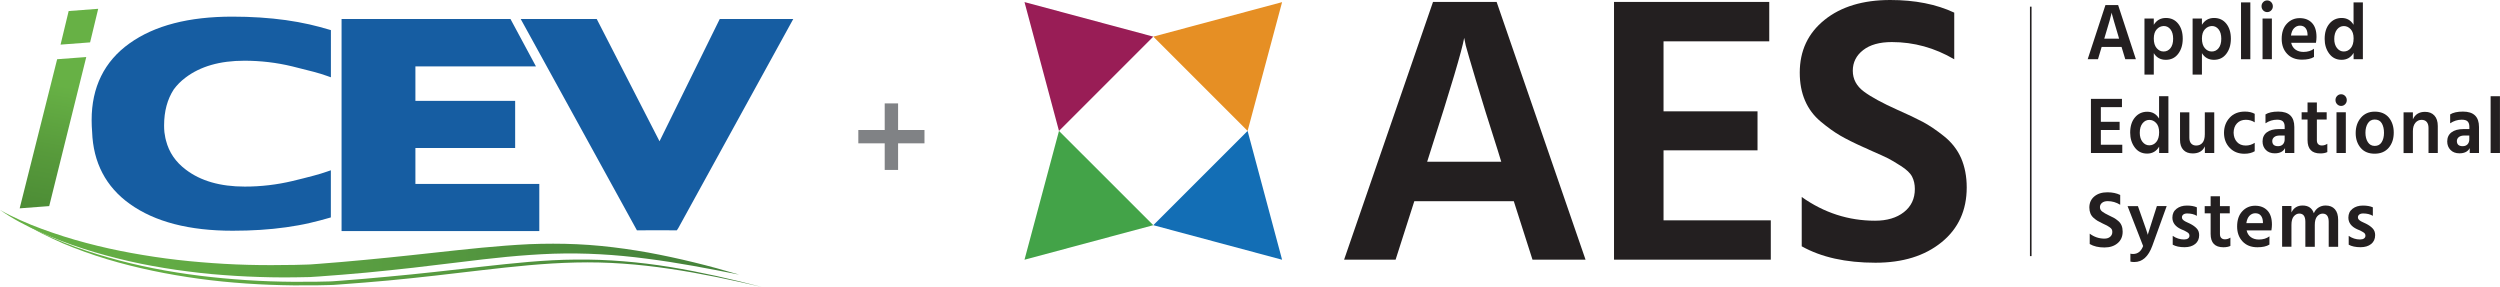 <?xml version="1.0" encoding="UTF-8"?>
<svg xmlns="http://www.w3.org/2000/svg" xmlns:xlink="http://www.w3.org/1999/xlink" version="1.1" id="Layer_1" x="0px" y="0px" viewBox="0 0 4689.4 538.3" style="enable-background:new 0 0 4689.4 538.3;" xml:space="preserve">
<style type="text/css">
	.st0{enable-background:new    ;}
	.st1{fill:#231F20;}
	.st2{fill:#136EB5;}
	.st3{fill:#E68F24;}
	.st4{fill:#991D56;}
	.st5{fill:#43A348;}
	.st6{fill:none;stroke:#231F20;stroke-width:3;stroke-linecap:square;}
	.st7{fill:url(#SVGID_1_);}
	.st8{fill:url(#SVGID_00000162312919244468208690000000517117478342415779_);}
	.st9{fill:#165DA2;}
	.st10{fill:url(#SVGID_00000158015115887063729820000006574232493578414002_);}
	.st11{fill:#808285;}
</style>
<g class="st0">
	<path class="st1" d="M2617.8,487.1h-96.6L2688,3.6h119.3l166.8,483.5h-99.5l-35.1-109.7h-186.6L2617.8,487.1z M2683.6,282.6   l-6.6,20.8h139l-6.6-21.5c-16.6-51.6-30.1-95-40.6-130.2c-10.5-35.1-17-57.3-19.4-66.4l-2.9-14.3   C2742.2,95,2721.2,165.5,2683.6,282.6z"></path>
</g>
<g class="st0">
	<path class="st1" d="M3321.6,487.1h-294.1V3.6h291.2v73.9h-198.3v131.3h176.3V282h-176.3v131.3h201.2V487.1z"></path>
</g>
<g class="st0">
	<path class="st1" d="M3689.1,351.5c0,43-15.7,77.4-47.2,102.9c-31.5,25.6-72.8,38.4-124,38.4c-55.6,0-101.7-10.3-138.3-30.8v-92.5   c41.9,29.7,87.8,44.5,137.6,44.5c22.4,0,40.5-5.4,54.1-16.1c13.7-10.8,20.5-25.2,20.5-43.4c0-8.6-1.7-16.3-5.1-23   c-3.4-6.7-10.4-13.4-20.9-20.1s-18.5-11.5-24.1-14.3c-5.6-2.9-17.2-8.1-34.8-15.8c-4.9-2.4-8.5-4.1-11-5   c-18.1-8.1-32.7-15.4-43.9-21.9c-11.2-6.5-23.4-15.2-36.6-26.2s-23-24.1-29.6-39.5c-6.6-15.3-9.9-32.7-9.9-52.4   c0-41.1,15.5-74.1,46.5-99S3494.5,0,3545.7,0c46.3,0,86.3,7.9,120,23.7v87.5c-36.6-21.5-75.6-32.3-117.1-32.3   c-22.9,0-40.9,5-53.8,15.1c-12.9,10-19.4,23-19.4,38.7s7,28.8,20.9,39.1c13.9,10.3,34.8,21.6,62.6,34.1   c19.5,8.6,35.4,16.1,47.6,22.6s25.5,15.4,39.9,26.9c14.4,11.5,25.1,25.2,32.2,41.2C3685.5,312.7,3689.1,331,3689.1,351.5z"></path>
</g>
<g class="st0">
	<path class="st1" d="M3935.3,111.1H3916l33.3-101.6h23.8l33.3,101.6h-19.9l-7-23.1h-37.3L3935.3,111.1z M3948.4,68.1l-1.3,4.4h27.8   l-1.3-4.5c-3.3-10.9-6-20-8.1-27.4s-3.4-12-3.9-13.9l-0.6-3C3960.1,28.7,3955.9,43.5,3948.4,68.1z"></path>
</g>
<g class="st0">
	<path class="st1" d="M4040,139.9h-17.5V34.7h17.5v11.8c5.3-8.5,12.8-12.8,22.7-12.8c9.7,0,17.3,3.6,23,10.7s8.6,16.5,8.6,28.2   c0,11.5-2.9,20.9-8.6,28.4c-5.7,7.5-13.4,11.2-23.2,11.2c-9.9,0-17.5-4.2-22.5-12.5V139.9z M4045.6,54.9c-3.7,3.9-5.6,9.7-5.6,17.5   c0,7.7,1.8,13.7,5.4,17.9c3.6,4.2,7.9,6.3,13,6.3c5.3,0,9.6-2.1,12.9-6.3c3.3-4.2,5-10,5-17.6c0-7.6-1.7-13.4-5-17.6   s-7.5-6.3-12.6-6.3C4053.6,49,4049.3,50.9,4045.6,54.9z"></path>
</g>
<g class="st0">
	<path class="st1" d="M4130.3,139.9h-17.5V34.7h17.5v11.8c5.3-8.5,12.8-12.8,22.7-12.8c9.7,0,17.3,3.6,23,10.7   c5.7,7.1,8.6,16.5,8.6,28.2c0,11.5-2.9,20.9-8.6,28.4s-13.4,11.2-23.2,11.2c-9.9,0-17.5-4.2-22.5-12.5V139.9z M4135.9,54.9   c-3.7,3.9-5.6,9.7-5.6,17.5c0,7.7,1.8,13.7,5.4,17.9c3.6,4.2,7.9,6.3,13,6.3c5.3,0,9.6-2.1,12.9-6.3c3.3-4.2,5-10,5-17.6   c0-7.6-1.7-13.4-5-17.6c-3.3-4.2-7.5-6.3-12.6-6.3C4144,49,4139.6,50.9,4135.9,54.9z"></path>
</g>
<g class="st0">
	<path class="st1" d="M4221.1,111.1h-17.5V4.5h17.5V111.1z"></path>
</g>
<g class="st0">
	<path class="st1" d="M4263.3,11.7c0,3.1-1,5.7-3.1,7.8c-2,2.1-4.5,3.2-7.5,3.2c-2.9,0-5.4-1.1-7.5-3.2c-2-2.1-3.1-4.7-3.1-7.8   c0-3,1-5.6,3.1-7.7c2-2.1,4.5-3.2,7.5-3.2c2.9,0,5.4,1.1,7.5,3.2C4262.2,6.2,4263.3,8.7,4263.3,11.7z M4261.5,111.1H4244V34.7h17.5   V111.1z"></path>
</g>
<g class="st0">
	<path class="st1" d="M4340.4,106.9c-5.2,3.3-12.6,5-22.4,5c-11.8,0-21.1-3.6-27.9-10.9c-6.8-7.2-10.2-16.6-10.2-28   c0-12.2,3.2-21.7,9.7-28.6s14.5-10.4,24.1-10.4s17.3,3,23,9c5.7,6,8.5,14.8,8.5,26.4c0,2.8-0.3,6.4-1,10.9h-46.5   c1.3,5.5,3.9,9.7,8,12.7c4,2.9,9.1,4.4,15.1,4.4c7.8,0,14.4-2,19.7-6v15.5H4340.4z M4314.1,48.1c-4.2,0-7.8,1.6-10.9,4.7   c-3.1,3.1-5,7.8-5.9,13.8h31.1v-2.3c-0.2-4.9-1.5-8.9-3.9-11.8C4322.1,49.6,4318.7,48.1,4314.1,48.1z"></path>
</g>
<g class="st0">
	<path class="st1" d="M4432.3,111.1h-17.5V99.2c-5.1,8.6-12.6,13-22.5,13c-9.7,0-17.5-3.8-23.2-11.5c-5.7-7.6-8.6-16.9-8.6-27.7   c0-12.1,3-21.6,9-28.7s13.7-10.6,23-10.6c9.7,0,17.1,4.3,22.2,12.8v-42h17.5v106.6H4432.3z M4378.5,73.2c0,6.9,1.7,12.6,5.1,16.9   c3.4,4.3,7.7,6.5,12.7,6.5c5.3,0,9.7-2.1,13.2-6.3s5.3-10.2,5.3-18.2c0-7.7-1.9-13.5-5.6-17.4c-3.7-3.9-7.9-5.8-12.7-5.8   c-5.1,0-9.3,2.1-12.8,6.4C4380.3,59.7,4378.5,65.6,4378.5,73.2z"></path>
</g>
<g class="st0">
	<path class="st1" d="M3980.9,287h-58.8V185.4h58.2v15.5h-39.6v27.6h35.2v15.4h-35.2v27.6h40.2L3980.9,287L3980.9,287z"></path>
</g>
<g class="st0">
	<path class="st1" d="M4067.5,287H4050v-11.9c-5.1,8.6-12.6,13-22.5,13c-9.7,0-17.5-3.8-23.2-11.5c-5.7-7.6-8.6-16.9-8.6-27.7   c0-12.1,3-21.6,9-28.7s13.7-10.6,23-10.6c9.7,0,17.1,4.3,22.2,12.8v-41.9h17.5V287H4067.5z M4013.7,249.2c0,6.9,1.7,12.6,5.1,16.9   c3.4,4.3,7.7,6.5,12.7,6.5c5.3,0,9.7-2.1,13.2-6.3c3.5-4.2,5.3-10.2,5.3-18.2c0-7.7-1.9-13.5-5.6-17.4c-3.7-3.9-7.9-5.8-12.7-5.8   c-5.1,0-9.3,2.1-12.8,6.4C4015.4,235.6,4013.7,241.6,4013.7,249.2z"></path>
</g>
<g class="st0">
	<path class="st1" d="M4153.4,287h-17.6v-12.5c-3.9,8.8-11.5,13.3-22.8,13.3c-7.5,0-13.4-2.2-17.5-6.6c-4.2-4.4-6.3-10.7-6.3-18.8   v-51.7h17.5v47.5c0,4.8,1.1,8.5,3.4,11c2.3,2.5,5.4,3.8,9.4,3.8c5.1,0,9-1.8,11.9-5.3s4.3-8.8,4.3-16v-41h17.7L4153.4,287   L4153.4,287z"></path>
</g>
<g class="st0">
	<path class="st1" d="M4229.3,283.7c-5.2,3.1-11.6,4.7-19.3,4.7c-11.4,0-20.6-3.7-27.7-11.2c-7.1-7.4-10.6-16.8-10.6-28.2   c0.1-11.2,3.6-20.6,10.6-28.2s16.5-11.5,28.6-11.5c7.2,0,13.4,1.4,18.4,4.2v16c-4.9-3.2-10.4-4.8-16.7-4.8   c-6.8,0-12.3,2.2-16.5,6.6c-4.2,4.4-6.3,10.3-6.4,17.6c0.2,7.2,2.3,13.1,6.4,17.5c4,4.4,9.5,6.6,16.4,6.6c6,0,11.6-1.7,16.8-5.1   V283.7z"></path>
</g>
<g class="st0">
	<path class="st1" d="M4286.2,277.8c-3.4,6.5-9.8,9.8-19.3,9.8c-7,0-12.6-2.1-16.7-6.3c-4.1-4.2-6.2-9.5-6.2-16   c0-7.2,2.6-12.9,7.9-17s12.9-6.2,22.8-6.2h10.8v-4.7c0-4.2-1.1-7.4-3.2-9.6s-5.8-3.3-11-3.3c-7.9,0-15.2,2.3-21.8,6.8v-16.7   c5.6-3.5,13.5-5.3,24-5.3c20.1,0,30.1,9.6,30.1,28.9V287h-17.4L4286.2,277.8L4286.2,277.8z M4273.1,274.2c3.9,0,6.9-1.2,9.1-3.5   c2.2-2.4,3.3-5.5,3.3-9.3v-7.2h-9.1c-4.6,0-8.1,1-10.5,2.9c-2.4,2-3.7,4.4-3.7,7.5C4262.3,271,4265.9,274.2,4273.1,274.2z"></path>
</g>
<g class="st0">
	<path class="st1" d="M4365.6,285.2c-3.4,1.7-7.8,2.6-13.2,2.6c-16,0-24-8.3-24-25v-38.6h-11.1v-13.6h11.1v-18.4h17.5v18.4h18.4   v13.6h-18.4v38.9c0,3.2,0.8,5.7,2.5,7.3c1.7,1.7,3.9,2.5,6.9,2.5c3.7,0,7.1-1.1,10.2-3.2v15.5H4365.6z"></path>
</g>
<g class="st0">
	<path class="st1" d="M4402,187.7c0,3.1-1,5.7-3.1,7.8c-2,2.1-4.5,3.2-7.5,3.2c-2.9,0-5.4-1.1-7.5-3.2c-2-2.1-3.1-4.7-3.1-7.8   c0-3,1-5.6,3.1-7.7c2-2.1,4.5-3.2,7.5-3.2c2.9,0,5.4,1.1,7.5,3.2C4400.9,182.1,4402,184.7,4402,187.7z M4400.2,287h-17.5v-76.4   h17.5V287z"></path>
</g>
<g class="st0">
	<path class="st1" d="M4490.1,248.6c0,11.6-3.1,21.1-9.4,28.5c-6.3,7.4-15.1,11.2-26.4,11.2c-11.2,0-20-3.6-26.2-10.9   c-6.2-7.3-9.4-16.5-9.4-27.7c0-11.7,3.3-21.3,9.8-28.9s15.2-11.4,25.9-11.4c11.4,0,20.2,3.7,26.5,11.1   C4486.9,227.9,4490.1,237.2,4490.1,248.6z M4437,249c0,7,1.5,12.9,4.5,17.6s7.3,7.1,12.9,7.1c5.8,0,10.1-2.3,13-6.9   s4.4-10.5,4.4-17.6c0-7.3-1.4-13.3-4.2-18c-2.8-4.7-7.3-7-13.3-7c-5.6,0-9.8,2.4-12.8,7.1C4438.5,236,4437,241.9,4437,249z"></path>
</g>
<g class="st0">
	<path class="st1" d="M4572.8,287h-17.5v-47c0-5-1.2-8.8-3.5-11.4c-2.3-2.6-5.5-3.8-9.5-3.8c-4.6,0-8.4,1.8-11.6,5.5   c-3.1,3.7-4.7,8.9-4.7,15.8v41h-17.5v-76.4h17.5v13.1c4.2-9.3,11.8-14,22.8-14c7.4,0,13.3,2.3,17.5,6.9c4.3,4.6,6.4,11.2,6.4,19.6   V287H4572.8z"></path>
</g>
<g class="st0">
	<path class="st1" d="M4632.6,277.8c-3.4,6.5-9.8,9.8-19.3,9.8c-7,0-12.6-2.1-16.7-6.3c-4.1-4.2-6.2-9.5-6.2-16   c0-7.2,2.6-12.9,7.9-17c5.3-4.1,12.9-6.2,22.8-6.2h10.8v-4.7c0-4.2-1.1-7.4-3.2-9.6c-2.1-2.2-5.8-3.3-11-3.3   c-7.9,0-15.2,2.3-21.8,6.8v-16.7c5.6-3.5,13.5-5.3,24-5.3c20.1,0,30.1,9.6,30.1,28.9V287h-17.4V277.8L4632.6,277.8z M4619.4,274.2   c3.9,0,6.9-1.2,9.1-3.5c2.2-2.4,3.3-5.5,3.3-9.3v-7.2h-9.1c-4.6,0-8.1,1-10.5,2.9c-2.4,2-3.7,4.4-3.7,7.5   C4608.6,271,4612.2,274.2,4619.4,274.2z"></path>
</g>
<g class="st0">
	<path class="st1" d="M4689.4,287h-17.6V180.5h17.5V287H4689.4z"></path>
</g>
<g class="st0">
	<path class="st1" d="M3981.6,434.5c0,9-3.1,16.3-9.4,21.6c-6.3,5.4-14.5,8.1-24.8,8.1c-11.1,0-20.3-2.2-27.6-6.5v-19.4   c8.4,6.2,17.5,9.3,27.5,9.3c4.5,0,8.1-1.1,10.8-3.4s4.1-5.3,4.1-9.1c0-1.8-0.3-3.4-1-4.8s-2.1-2.8-4.2-4.2c-2.1-1.4-3.7-2.4-4.8-3   s-3.4-1.7-6.9-3.3c-1-0.5-1.7-0.9-2.2-1.1c-3.6-1.7-6.5-3.2-8.8-4.6c-2.2-1.4-4.7-3.2-7.3-5.5s-4.6-5.1-5.9-8.3   c-1.3-3.2-2-6.9-2-11c0-8.6,3.1-15.6,9.3-20.8c6.2-5.2,14.4-7.8,24.6-7.8c9.3,0,17.3,1.7,24,5v18.4c-7.3-4.5-15.1-6.8-23.4-6.8   c-4.6,0-8.2,1.1-10.7,3.2c-2.6,2.1-3.9,4.8-3.9,8.1s1.4,6.1,4.2,8.2c2.8,2.2,6.9,4.5,12.5,7.2c3.9,1.8,7.1,3.4,9.5,4.7   c2.4,1.4,5.1,3.2,8,5.7c2.9,2.4,5,5.3,6.4,8.7C3980.9,426.3,3981.6,430.2,3981.6,434.5z"></path>
</g>
<g class="st0">
	<path class="st1" d="M4037.3,460.9c-7.4,20.4-18.7,30.6-33.9,30.6c-2.8,0-5.3-0.3-7.3-0.8v-14.9c1.6,0.4,3.2,0.6,5,0.6   c8.9,0,15.2-5,18.9-14.9l-29.2-74.9h19.4l8.6,24.4c2.6,7.2,4.8,13.3,6.4,18.2c1.6,4.9,2.6,8,3,9.3l0.4,2.1c1-3.5,4.1-13.4,9.4-29.7   l7.8-24.4h18.4L4037.3,460.9z"></path>
</g>
<g class="st0">
	<path class="st1" d="M4125.1,441c0,7.1-2.5,12.7-7.5,16.7s-11.6,6-19.9,6c-9.2,0-16.6-1.6-22.2-4.7v-16.6   c6.5,4.5,13.6,6.8,21.2,6.8c3.2,0,5.7-0.6,7.5-1.9c1.8-1.3,2.7-3,2.7-5.2c0-1.3-0.3-2.5-0.9-3.5c-0.6-1.1-1.7-2.1-3.4-3.1   c-1.7-1-3-1.7-3.9-2.2s-2.8-1.3-5.5-2.5c-0.3-0.1-0.5-0.2-0.7-0.3c-0.1-0.1-0.4-0.2-0.7-0.3c-0.3-0.1-0.5-0.2-0.7-0.3   c-10.8-5-16.2-12.3-16.2-21.7c0-7,2.6-12.6,7.8-16.6s11.6-6,19.4-6c7.5,0,13.7,1.1,18.7,3.3v16c-4.9-3-11-4.5-18.3-4.5   c-3,0-5.4,0.7-7.1,2c-1.7,1.4-2.6,3.1-2.6,5.2c0,0.8,0.1,1.6,0.4,2.3c0.2,0.7,0.7,1.4,1.3,2c0.6,0.7,1.2,1.2,1.8,1.7s1.4,1,2.5,1.6   s2,1,2.8,1.4c0.8,0.4,1.9,0.9,3.2,1.5c1.4,0.6,2.4,1.1,3.2,1.5c5.2,2.6,9.3,5.5,12.3,8.7C4123.6,431.7,4125.1,435.9,4125.1,441z"></path>
</g>
<g class="st0">
	<path class="st1" d="M4183.8,461.2c-3.4,1.7-7.8,2.6-13.2,2.6c-16,0-24-8.3-24-25v-38.6h-11.1v-13.6h11.1v-18.4h17.5v18.4h18.4   v13.6h-18.4v38.9c0,3.2,0.8,5.7,2.5,7.3c1.7,1.7,3.9,2.5,6.9,2.5c3.7,0,7.1-1.1,10.2-3.2v15.5H4183.8z"></path>
</g>
<g class="st0">
	<path class="st1" d="M4256.8,458.8c-5.2,3.3-12.6,5-22.4,5c-11.8,0-21.1-3.6-27.9-10.9c-6.8-7.2-10.2-16.6-10.2-28   c0-12.2,3.2-21.7,9.7-28.6c6.4-6.9,14.5-10.4,24.1-10.4s17.3,3,23,9c5.7,6,8.5,14.8,8.5,26.4c0,2.8-0.3,6.4-1,10.9h-46.5   c1.3,5.5,3.9,9.7,8,12.7c4,2.9,9.1,4.4,15.1,4.4c7.8,0,14.4-2,19.7-6v15.5H4256.8z M4230.4,400c-4.2,0-7.8,1.6-10.9,4.7   c-3.1,3.2-5,7.8-5.9,13.8h31.1v-2.3c-0.2-4.9-1.5-8.9-3.9-11.8C4238.5,401.5,4235,400,4230.4,400z"></path>
</g>
<g class="st0">
	<path class="st1" d="M4385.8,463h-17.7v-46.9c0-10.3-3.8-15.4-11.4-15.4c-3.8,0-7.2,1.7-10.2,5.1s-4.5,8.8-4.5,16.1v41h-17.7V416   c0-10.3-3.8-15.4-11.4-15.4c-3.8,0-7.2,1.7-10.2,5.1s-4.5,8.8-4.5,16.1v41h-17.5v-76.4h17.5v12.1c4.2-8.6,11.2-13,20.9-13   c10.8,0,17.8,4.8,21.1,14.5c1.9-4.6,4.9-8.2,8.8-10.7c3.9-2.5,8.3-3.8,13.3-3.8c7.5,0,13.3,2.3,17.4,7c4.1,4.7,6.1,11.3,6.1,20   L4385.8,463L4385.8,463z"></path>
</g>
<g class="st0">
	<path class="st1" d="M4455.2,441c0,7.1-2.5,12.7-7.5,16.7s-11.6,6-19.9,6c-9.2,0-16.6-1.6-22.2-4.7v-16.6   c6.5,4.5,13.6,6.8,21.2,6.8c3.2,0,5.7-0.6,7.5-1.9c1.8-1.3,2.7-3,2.7-5.2c0-1.3-0.3-2.5-0.9-3.5c-0.6-1.1-1.7-2.1-3.4-3.1   c-1.7-1-3-1.7-3.9-2.2s-2.8-1.3-5.5-2.5c-0.3-0.1-0.5-0.2-0.7-0.3c-0.1-0.1-0.4-0.2-0.7-0.3c-0.3-0.1-0.5-0.2-0.7-0.3   c-10.8-5-16.2-12.3-16.2-21.7c0-7,2.6-12.6,7.8-16.6c5.2-4,11.6-6,19.4-6c7.5,0,13.7,1.1,18.7,3.3v16c-4.9-3-11-4.5-18.3-4.5   c-3,0-5.4,0.7-7.1,2c-1.7,1.4-2.6,3.1-2.6,5.2c0,0.8,0.1,1.6,0.4,2.3c0.2,0.7,0.7,1.4,1.3,2c0.6,0.7,1.2,1.2,1.8,1.7s1.4,1,2.5,1.6   s2,1,2.8,1.4c0.8,0.4,1.9,0.9,3.2,1.5c1.4,0.6,2.4,1.1,3.2,1.5c5.2,2.6,9.3,5.5,12.3,8.7C4453.7,431.7,4455.2,435.9,4455.2,441z"></path>
</g>
<polygon class="st2" points="2340.2,245.6 2404.9,487.2 2163.3,422.4 "></polygon>
<polygon class="st3" points="2163.3,68.7 2404.9,4 2340.2,245.6 "></polygon>
<polygon class="st4" points="1986.4,245.6 1921.7,3.9 2163.3,68.7 "></polygon>
<polygon class="st5" points="2163.3,422.4 1921.7,487.2 1986.4,245.6 "></polygon>
<line class="st6" x1="3809.2" y1="14" x2="3809.2" y2="478.9"></line>
<g>
	<g>
		<linearGradient id="SVGID_1_" gradientUnits="userSpaceOnUse" x1="0" y1="456.998" x2="1386.627" y2="456.998">
			<stop offset="0" style="stop-color:#67B145"></stop>
			<stop offset="0.254" style="stop-color:#62AA44"></stop>
			<stop offset="0.623" style="stop-color:#54973F"></stop>
			<stop offset="0.907" style="stop-color:#46833B"></stop>
		</linearGradient>
		<path class="st7" d="M0,393.7c12.3,7.2,25.2,13.5,38.4,19.4c13.1,5.9,26.5,11.3,40.1,16.3c27.1,10,54.8,18.8,82.9,26.2    c28.1,7.5,56.5,13.8,85.2,19c28.7,5.2,57.6,9.6,86.6,12.9c14.5,1.7,29.1,3.1,43.7,4.3c14.6,1.2,29.2,2.3,43.8,3.1    c29.2,1.7,58.5,2.4,87.8,2.4c14.7,0,29.3-0.1,43.9-0.4c7.3-0.2,14.6-0.4,22-0.6l5.5-0.2l0.7,0l0.4,0c0.6,0-0.4,0-0.2,0l1.4-0.1    l2.8-0.2l11-0.8c29.3-2.2,58.7-4.7,87.9-7.5c58.6-5.4,117-12.1,175.7-18.4c29.4-3.1,58.9-6.1,88.5-8.3c14.8-1.1,29.7-2.1,44.6-2.8    c14.9-0.6,29.9-0.9,44.8-0.9c29.9,0,59.8,1.3,89.5,4.2c29.7,2.9,59.1,7.1,88.3,12.3c58.2,10.7,115.3,24.9,171.4,41.6    c-57.7-11.5-115.4-22.6-173.7-30c-58.2-7.7-116.7-11.2-175.1-9.3c-14.6,0.5-29.2,1.3-43.8,2.3c-14.6,1-29.2,2.2-43.7,3.6    c-29.2,2.8-58.3,6.3-87.5,9.9c-29.2,3.6-58.5,7.1-87.9,10.5c-29.4,3.3-58.8,6.4-88.3,9.2c-29.5,2.7-59,5.1-88.6,7.2l-11.1,0.7    l-2.8,0.2l-1.4,0.1l-1.9,0.1l-5.6,0.1c-7.4,0.2-14.9,0.3-22.3,0.4c-14.9,0.2-29.8,0.2-44.7-0.1c-29.8-0.6-59.6-1.9-89.3-4.2    c-14.9-1.1-29.7-2.4-44.5-4.1c-14.8-1.7-29.5-3.6-44.3-5.7c-29.4-4.3-58.7-9.5-87.5-16.1c-28.9-6.6-57.4-14.2-85.4-23.2    c-27.9-9.1-55.4-19.3-81.9-31.3C48.9,423.4,23,410.2,0,393.7L0,393.7z"></path>
		
			<linearGradient id="SVGID_00000054260658876266318260000006439111348937543335_" gradientUnits="userSpaceOnUse" x1="42.504" y1="477.61" x2="1429.132" y2="477.61">
			<stop offset="0" style="stop-color:#67B145"></stop>
			<stop offset="0.254" style="stop-color:#62AA44"></stop>
			<stop offset="0.623" style="stop-color:#54973F"></stop>
			<stop offset="0.907" style="stop-color:#46833B"></stop>
		</linearGradient>
		<path style="fill:url(#SVGID_00000054260658876266318260000006439111348937543335_);" d="M42.5,416.9c12,7.7,24.7,14.3,37.7,20.5    c12.9,6.2,26.2,12,39.6,17.4c26.9,10.8,54.5,20,82.6,27.9c56.1,16.1,113.9,27.2,172.3,34.5c58.4,7.2,117.3,11,176.2,11.4    c14.7,0.1,29.5,0,44.2-0.2c7.4-0.1,14.7-0.3,22.1-0.5l5.5-0.2l1.2-0.1l1.4-0.1l2.8-0.2l11-0.8c29.4-2.2,58.8-4.7,88.1-7.5    c58.7-5.3,117.3-12.1,175.9-18.7c58.6-6.5,117.6-13,176.9-13.4c59.3-0.7,118.6,4.5,176.8,13.9c29.1,4.8,58,10.5,86.7,16.8    c28.7,6.3,57.2,13.3,85.5,20.7c-57.1-13.3-114.6-25.6-172.9-34.1c-29.1-4.3-58.4-7.7-87.8-9.7c-29.4-2.1-58.8-2.8-88.3-2.1    c-58.9,1.3-117.5,7.6-176.1,14.4c-58.6,6.9-117.2,13.9-176,19.4c-29.4,2.7-58.9,5.1-88.4,7.2l-11.1,0.8l-2.7,0.2l-1.4,0.1l-1.5,0    l-5.5,0.2c-7.4,0.2-14.8,0.4-22.2,0.5c-14.8,0.2-29.6,0.2-44.4,0.1c-59.2-0.7-118.5-4.4-177.1-12.4c-58.5-8-116.5-19.8-172.6-36.6    c-28-8.5-55.5-18.3-82.2-29.5C92.3,445.2,66.1,432.7,42.5,416.9L42.5,416.9z"></path>
	</g>
	<path class="st9" d="M1272.3,427.9L1488,35.6h-137.9l-113,229.4L1119.3,35.6H976.7l218,396.4h5c39.1-0.3,20.1,0.2,69.9,0    M779.2,277.6h187.1v-88.4H779.2v-64.7h226.1l-47.8-88.9H640.7v397.8h370.9V345H779.2V277.6L779.2,277.6z M588.7,329.4   c-12,3.2-25.3,6.6-39.9,10.1c-29.4,7-59.2,10.5-89.7,10.5c-46.2,0-82.7-10.7-110.3-31.6c-19.6-14.7-31.8-32.8-37.4-54.7   c-0.4-1.7-0.9-3.3-1.2-4.8c-0.7-3.4-1.3-6.8-1.7-10.2c0-0.3,0-0.5-0.1-0.6c-0.4-4.1-0.6-8.3-0.6-12.6c0-27,6.2-49.3,18-67.6   c6-8.2,13.3-15.7,22.3-22.4c27.6-20.9,64.1-31.6,110.3-31.6c30.4,0,60.3,3.5,89.7,10.6c14.6,3.6,28,6.9,39.9,10.1   c9.4,2.5,18,5.1,25.7,7.9l7,2.5V56.5l-3.8-1.1c-11.7-3.5-23.8-6.7-36.3-9.6c-14.2-3.2-29-5.9-44.6-8.1   c-31.1-4.3-64.5-6.5-100.2-6.5c-81.4,0-145.8,16.5-192.9,50.2c-47.2,33.6-71.1,82.3-71,143.9c0,7.5,0.3,14.8,0.9,22   c2,57.5,25.8,103.2,70.8,135.3c47.1,33.7,111.6,50.2,192.9,50.2c35.7,0,69.1-2.1,100.2-6.5c15.5-2.2,30.4-4.8,44.5-8.1   c12.3-2.8,24.1-6,35.6-9.3l3.8-1.1v-88.4l-7,2.4C606.2,324.4,597.9,327,588.7,329.4L588.7,329.4z"></path>
	
		<linearGradient id="SVGID_00000053545358817843233790000004964570515420154011_" gradientUnits="userSpaceOnUse" x1="148.88" y1="-14.921" x2="76.56" y2="397.957">
		<stop offset="0" style="stop-color:#67B145"></stop>
		<stop offset="0.426" style="stop-color:#67B145"></stop>
		<stop offset="0.738" style="stop-color:#579A3B"></stop>
		<stop offset="1" style="stop-color:#4C8C35"></stop>
	</linearGradient>
	<path style="fill:url(#SVGID_00000053545358817843233790000004964570515420154011_);" d="M113.6,83.7l15.2-63l55.4-4.2l-15.2,63   L113.6,83.7L113.6,83.7z M161.8,107L92.3,386.6l-55.4,4.2l70.3-279.7L161.8,107L161.8,107z"></path>
</g>
<g>
	<path class="st11" d="M1659.5,194h25.1v49.8h49.5v25.1h-49.5v49.8h-25.1v-49.8H1610v-25.1h49.5V194z"></path>
</g>
</svg>
